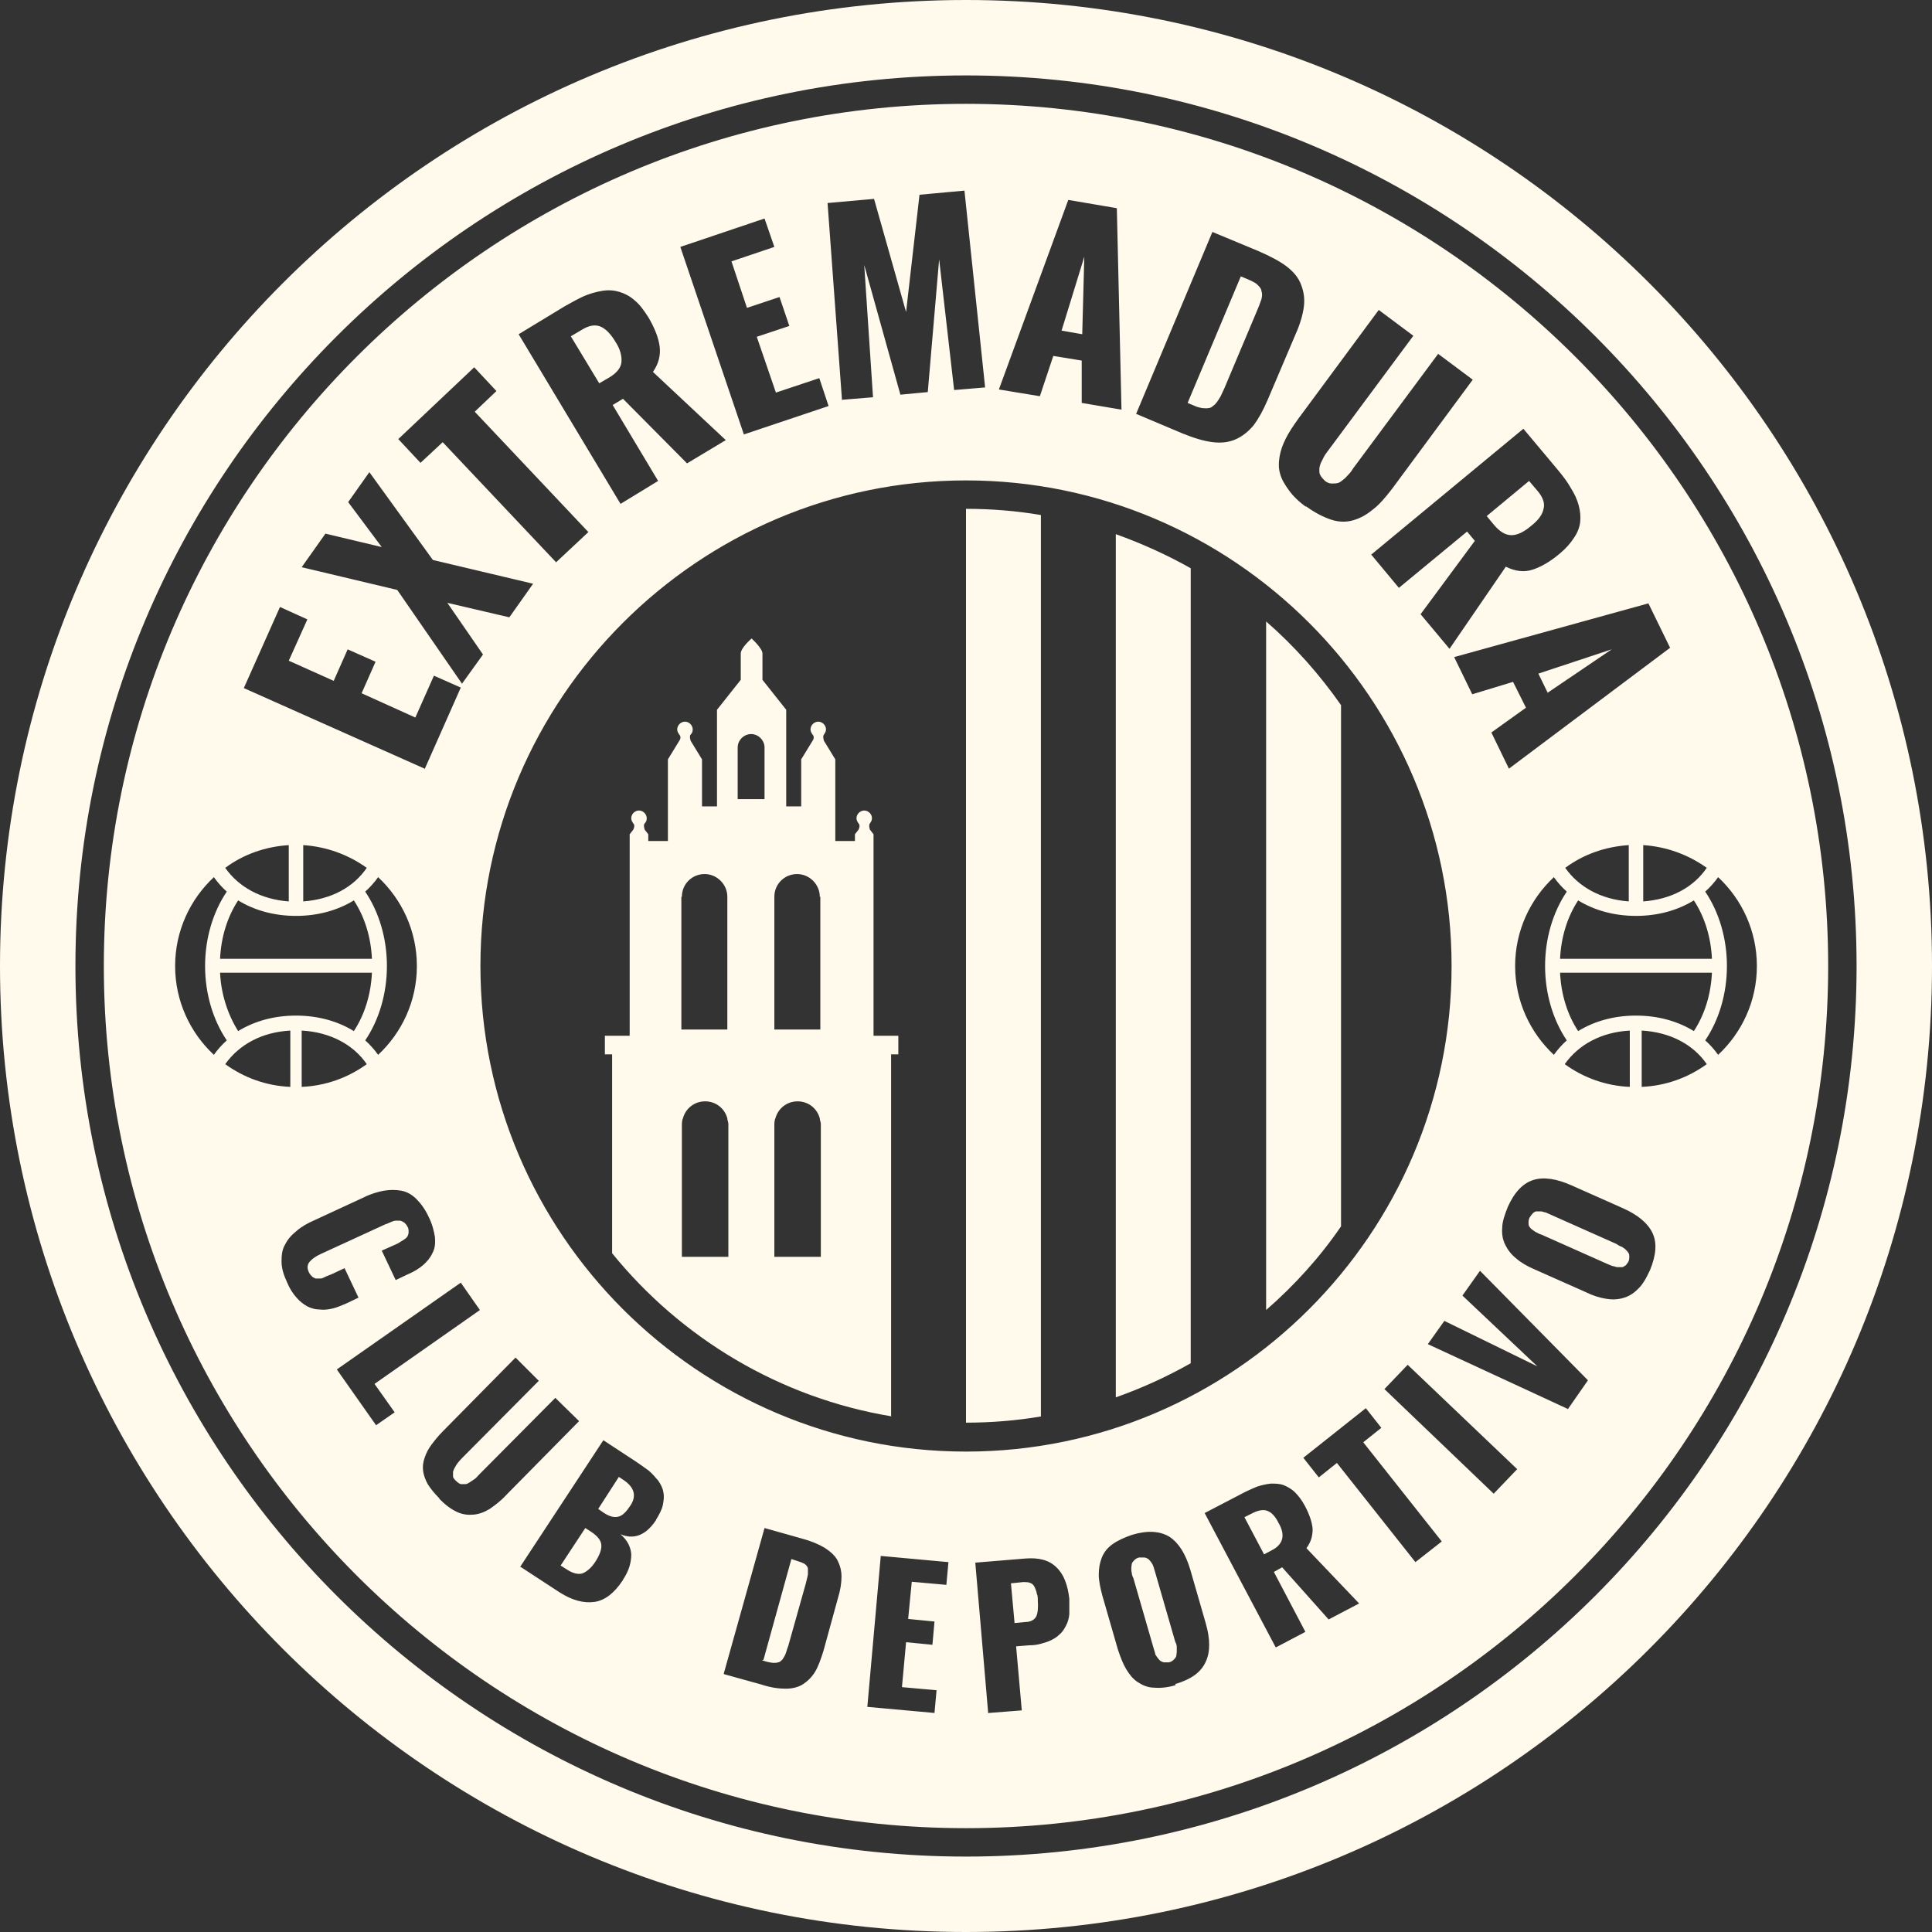<svg xmlns="http://www.w3.org/2000/svg" id="Capa_2" data-name="Capa 2" viewBox="0 0 37.4 37.4"><rect x="0" y="0" width="37.4" height="37.4" fill="#333333" stroke="none"/><defs><style>      .cls-1 {        fill: #fffaec;        fill-rule: evenodd;        stroke-width: 0px;      }    </style></defs><g id="Capa_1-2" data-name="Capa 1"><path class="cls-1" d="M14.28,15.47v-1c0-.14.12-.26.26-.26s.26.12.26.26v1h-.52ZM15.88,17.36v2.57h-.89v-2.57c0-.25.2-.44.44-.44s.44.2.44.44ZM13.2,17.36c0-.25.2-.44.44-.44s.44.2.44.44v2.57h-.89v-2.57ZM14.09,24.33h-.89v-2.57s0-.07.02-.11c.05-.19.22-.33.43-.33s.38.14.43.33c0,.04.02.07.02.11v2.57ZM17.25,27.42v-7.01h.14v-.36h-.48v-3.9l-.07-.09s-.03-.09,0-.12c.02-.03.04-.06.04-.1,0-.08-.07-.15-.15-.15s-.15.07-.15.15c0,.04.02.07.04.1.03.03.02.08,0,.12l-.07.09v.13h-.38v-1.58l-.22-.36s-.03-.09,0-.12c.02-.03.04-.06.04-.1,0-.08-.07-.15-.15-.15s-.15.07-.15.15c0,.04.02.07.04.1.03.03.03.08,0,.12l-.22.36v.91h-.29v-1.87h0l-.46-.58v-.51c0-.1-.21-.29-.21-.29,0,0-.21.18-.21.29v.51l-.46.58v1.87h-.29v-.91l-.22-.36s-.03-.09,0-.12c.03-.03.04-.06.04-.1,0-.08-.07-.15-.15-.15s-.15.07-.15.15c0,.04.02.07.04.1.03.03.03.08,0,.12l-.22.36v1.58h-.38v-.13l-.07-.09s-.03-.09,0-.12c.03-.03.04-.06.04-.1,0-.08-.07-.15-.15-.15s-.15.07-.15.15c0,.04.02.07.04.1.03.03.02.08,0,.12l-.07.09v3.9h-.48v.36h.14v3.85c1.33,1.64,3.24,2.8,5.42,3.16ZM20.15,27.42V9.97c-.47-.08-.96-.12-1.45-.12h0v17.69h0c.49,0,.98-.04,1.45-.12ZM23.05,26.39v-15.39c-.46-.26-.95-.48-1.45-.66v16.71c.51-.18.99-.4,1.45-.66ZM25.96,23.74v-10.09c-.42-.6-.9-1.14-1.45-1.62v13.33c.55-.48,1.04-1.02,1.45-1.62ZM15.88,24.33h-.89v-2.57s0-.07.02-.11c.05-.19.22-.33.43-.33s.38.14.43.33c0,.04.02.07.02.11v2.57ZM18.7,28.1c-5.18,0-9.4-4.22-9.4-9.4s4.22-9.4,9.4-9.4,9.4,4.22,9.4,9.4-4.22,9.4-9.4,9.4ZM31.67,16.36h0,0ZM31.53,17.45v-1.09c-.46.03-.88.18-1.23.44.26.37.69.61,1.23.65ZM33.14,18.56c-.02-.42-.14-.81-.35-1.13-.31.19-.69.3-1.12.3s-.81-.11-1.12-.3c-.21.32-.33.71-.35,1.13h2.94ZM31.81,16.36v1.09c.54-.04.97-.27,1.23-.65-.35-.25-.77-.41-1.23-.44ZM30.08,20.42c.07-.1.16-.2.25-.28-.27-.4-.42-.91-.42-1.44s.15-1.04.42-1.44c-.09-.08-.18-.18-.25-.28-.46.43-.75,1.04-.75,1.72s.29,1.29.75,1.72ZM31.55,21.04v-1.09c-.55.03-.99.27-1.26.65.36.26.79.42,1.26.44ZM33.26,16.98c-.07.1-.16.2-.25.28.27.4.42.91.42,1.44s-.15,1.04-.42,1.44c.09.08.18.18.25.28.46-.43.75-1.04.75-1.72s-.29-1.29-.75-1.72ZM31.78,19.95v1.09c.47-.02.9-.18,1.26-.44-.26-.38-.71-.62-1.26-.65ZM31.67,19.66c.43,0,.81.11,1.12.3.21-.32.33-.71.35-1.13h-2.94c.02.42.14.81.35,1.13.31-.19.69-.3,1.12-.3ZM5.73,16.36h0,0ZM5.59,17.45v-1.09c-.46.03-.88.18-1.23.44.26.37.69.61,1.23.65ZM7.2,18.56c-.02-.42-.14-.81-.35-1.13-.31.19-.69.3-1.12.3s-.81-.11-1.12-.3c-.21.32-.33.71-.35,1.13h2.94ZM5.87,16.36v1.09c.54-.04.97-.27,1.23-.65-.35-.25-.77-.41-1.23-.44ZM4.14,20.42c.07-.1.16-.2.25-.28-.27-.4-.42-.91-.42-1.44s.15-1.04.42-1.44c-.09-.08-.18-.18-.25-.28-.46.43-.75,1.04-.75,1.72s.29,1.29.75,1.72ZM5.62,21.04v-1.09c-.55.03-.99.27-1.26.65.36.26.79.42,1.26.44ZM7.32,16.98c-.07.1-.16.2-.25.28.27.4.42.91.42,1.44s-.15,1.04-.42,1.44c.09.08.18.18.25.28.46-.43.75-1.04.75-1.72s-.29-1.29-.75-1.72ZM5.84,19.95v1.09c.47-.02.9-.18,1.26-.44-.26-.38-.71-.62-1.26-.65ZM5.73,19.66c.43,0,.81.11,1.12.3.21-.32.33-.71.35-1.13h-2.94c.02.42.15.81.35,1.13.31-.19.69-.3,1.12-.3ZM8.22,14.88l-3.5-1.56.7-1.57.53.24-.36.8.87.39.27-.61.54.24-.27.61,1.04.47.36-.81.52.23-.7,1.58ZM8.94,13.23l-1.25-1.81-1.85-.44.46-.65,1.09.26-.65-.87.41-.58,1.23,1.7,1.94.46-.46.65-1.2-.28.69,1-.41.57ZM10.77,10.89l-2.2-2.33-.43.4-.43-.46,1.47-1.39.43.46-.42.4,2.2,2.33-.62.58ZM12.01,9.75l-1.97-3.28.89-.54c.14-.08.27-.15.38-.2.12-.05.23-.08.35-.1.12-.02.23-.01.33.02.1.03.2.08.29.16.1.08.18.19.27.33.13.22.2.41.22.57.02.17-.02.33-.13.49l1.41,1.32-.75.45-1.24-1.25-.2.12.88,1.47-.72.44ZM11.6,7.42l.19-.11c.15-.09.23-.19.24-.3.01-.11-.02-.25-.12-.4-.09-.15-.19-.25-.29-.29-.1-.04-.22-.02-.35.06l-.22.13.55.91ZM14.4,8.41l-1.23-3.63,1.63-.55.19.55-.83.28.3.9.63-.21.19.56-.63.21.37,1.08.84-.28.18.54-1.64.55ZM16.3,7.75l-.28-3.82.9-.08.62,2.19.26-2.27.87-.08.4,3.81-.6.05-.29-2.53-.22,2.57-.53.05-.7-2.51.17,2.56-.61.05ZM19.34,7.53l1.34-3.66.94.16.09,3.9-.77-.13v-.82s-.55-.09-.55-.09l-.26.78-.79-.13ZM20.55,6.4l.4.07.04-1.5-.44,1.43ZM21.99,8.02l1.48-3.53.89.37c.23.1.42.2.55.3.14.11.23.22.28.36.05.13.07.27.05.42-.02.15-.07.33-.16.53l-.54,1.27c-.09.21-.18.37-.27.49-.1.12-.21.21-.34.27-.13.06-.28.08-.45.06-.17-.02-.37-.08-.59-.17l-.9-.38ZM22.99,7.8l.12.05c.06.03.11.04.16.05.05,0,.09.01.12,0,.04,0,.07-.02.09-.04.03-.02.05-.04.08-.08.03-.04.05-.08.07-.11.02-.04.04-.09.07-.15l.64-1.52c.04-.09.06-.16.08-.21.01-.05.02-.1,0-.15,0-.05-.04-.09-.08-.13-.04-.04-.11-.07-.2-.11l-.12-.05-1.03,2.45ZM25.28,9.81c-.14-.1-.25-.21-.33-.32-.08-.11-.14-.21-.17-.32-.03-.1-.03-.21-.01-.33.02-.12.06-.23.12-.35.06-.12.14-.24.24-.38l1.56-2.11.67.5-1.64,2.21s-.07.09-.09.13c-.02.04-.04.08-.06.12-.02.05-.03.09-.03.13,0,.04,0,.08.02.11.02.04.05.07.09.11.04.03.08.05.13.05.04,0,.08,0,.12-.01.04-.01.07-.04.11-.07.04-.03.07-.07.1-.1.03-.03.06-.07.09-.12l1.64-2.21.67.5-1.56,2.11c-.13.17-.25.31-.37.4-.12.1-.24.17-.38.21-.13.04-.28.04-.43-.01-.15-.05-.31-.13-.49-.26ZM26.54,10.74l2.95-2.44.67.8c.1.12.19.24.25.35.07.11.12.22.15.33.03.11.04.22.03.32-.01.1-.05.21-.12.31-.07.11-.16.21-.28.31-.19.16-.37.26-.53.31-.16.05-.33.03-.51-.06l-1.09,1.59-.56-.67,1.05-1.42-.15-.18-1.32,1.09-.54-.65ZM28.78,9.99l.14.17c.11.13.22.2.34.2.11,0,.24-.06.38-.18.14-.11.22-.22.24-.33.03-.1-.01-.22-.11-.34l-.17-.2-.82.68ZM28.15,12.72l3.76-1.04.42.86-3.12,2.34-.34-.7.67-.48-.25-.5-.79.24-.35-.72ZM29.78,13.04l.18.37,1.24-.84-1.42.47ZM5.56,24.83c-.07-.15-.11-.28-.11-.41,0-.12.01-.23.07-.33.05-.1.12-.18.22-.26.09-.08.21-.15.35-.21l.95-.44c.14-.07.28-.11.39-.13.12-.02.23-.02.34,0,.11.02.21.08.29.16.09.09.17.2.24.35.07.14.1.27.12.39.01.12,0,.22-.05.31-.04.09-.11.17-.18.23-.08.07-.18.13-.3.18l-.23.11-.27-.57.27-.12s.07-.03.09-.05c.02-.01.05-.03.08-.05.03-.02.05-.04.06-.06.01-.02.02-.05.02-.08,0-.03,0-.07-.02-.1-.02-.04-.04-.06-.06-.08-.03-.02-.05-.03-.08-.04-.02,0-.06,0-.09,0-.04,0-.07.02-.1.03-.03.01-.06.03-.1.04l-1.24.57c-.11.05-.18.1-.23.16-.04.05-.05.12-.01.2.02.04.04.06.06.08.02.02.05.03.07.04.02,0,.05,0,.09,0,.04,0,.07-.02.09-.03.03-.01.06-.03.1-.04l.28-.13.27.57-.23.11c-.1.04-.18.08-.27.1-.08.02-.17.03-.25.02-.08,0-.16-.02-.24-.06-.07-.04-.14-.09-.21-.17-.07-.08-.13-.17-.18-.29ZM6.52,26.51l2.4-1.68.37.53-2.04,1.43.39.55-.36.25-.76-1.08ZM8.5,29c-.09-.09-.17-.19-.22-.27-.05-.09-.08-.18-.09-.26-.01-.08,0-.17.03-.25.03-.09.07-.17.13-.25.06-.08.13-.17.22-.26l1.41-1.43.45.45-1.48,1.49s-.06.06-.08.09c-.02.02-.04.05-.06.09-.02.03-.03.06-.04.09,0,.03,0,.06,0,.09,0,.03.03.06.06.09.03.03.06.05.09.06.03,0,.06,0,.09,0,.03,0,.06-.02.09-.04.03-.02.06-.04.09-.06.03-.02.05-.05.08-.08l1.48-1.49.46.45-1.41,1.43c-.11.12-.22.2-.32.27-.1.06-.2.1-.31.11-.11.01-.21,0-.32-.05-.11-.05-.22-.13-.34-.25ZM10.07,30.33l1.61-2.45.64.42c.09.06.17.12.24.17.07.06.12.12.18.19.05.07.09.15.1.22.02.08.01.16-.01.26-.02.09-.07.18-.13.28,0,0,0,.01-.01.02-.19.28-.42.37-.68.26.13.11.2.24.21.39,0,.15-.04.31-.16.49,0,0,0,.01-.01.02-.16.24-.34.38-.54.41-.21.03-.43-.03-.67-.18l-.75-.49ZM10.86,30.31l.11.07c.12.08.22.1.3.08.08-.03.17-.1.25-.22.09-.14.13-.25.12-.34-.01-.09-.08-.17-.2-.25l-.11-.07-.48.73ZM11.58,29.21l.1.07c.12.08.21.1.29.08.08-.02.15-.09.23-.21.13-.19.08-.36-.13-.5l-.09-.06-.4.62ZM14.01,32.4l.79-2.82.71.2c.19.05.33.11.45.18.11.07.2.15.25.24.05.1.08.2.08.32,0,.12-.02.26-.07.42l-.28,1.02c-.05.16-.1.3-.16.4-.06.1-.14.18-.23.24-.09.06-.21.09-.34.09-.13,0-.29-.02-.47-.08l-.72-.2ZM14.75,32.14l.1.03s.09.02.12.02c.04,0,.07,0,.09-.01.03,0,.05-.02.07-.04.02-.01.03-.04.05-.07.02-.03.03-.06.04-.09.01-.03.02-.07.04-.12l.34-1.21c.02-.07.03-.13.04-.17,0-.04,0-.08,0-.12-.01-.04-.04-.07-.07-.09-.04-.02-.09-.04-.16-.06l-.09-.03-.54,1.95ZM16.79,33.04l.26-2.92,1.31.12-.04.44-.67-.06-.07.72.51.05-.04.45-.51-.05-.08.87.67.06-.04.44-1.32-.12ZM19.13,33.17l-.25-2.92.97-.08c.26-.02.46.03.6.17.14.13.22.34.25.61,0,.11,0,.21,0,.3-.01.09-.03.16-.07.23-.03.06-.07.12-.12.16-.05.05-.1.08-.16.11-.06.03-.13.05-.2.07-.07.02-.14.03-.23.03l-.25.02.11,1.24-.64.05ZM19.63,31.42l.21-.02c.12,0,.19-.05.22-.11.03-.06.04-.17.03-.31,0-.05,0-.09-.02-.13,0-.03-.02-.07-.03-.1-.01-.03-.03-.06-.05-.08-.02-.02-.05-.03-.09-.04-.04,0-.08-.01-.13,0l-.2.02.07.77ZM22.76,32.62c-.16.05-.3.06-.42.05-.12,0-.23-.05-.32-.11-.09-.06-.16-.15-.22-.25-.06-.1-.11-.23-.16-.38l-.3-1.04c-.04-.15-.07-.29-.07-.41,0-.12.02-.23.06-.33.04-.1.11-.19.21-.26.1-.07.23-.13.38-.18.3-.09.54-.07.72.04.18.12.31.33.4.63l.3,1.04c.09.31.09.56,0,.75-.09.2-.28.34-.59.43ZM22.53,32.18s.06,0,.1,0c.04-.01.07-.03.09-.05.02-.02.04-.04.05-.07,0-.02.01-.05.01-.09,0-.03,0-.07,0-.09,0-.03-.01-.06-.03-.1l-.39-1.35s-.02-.07-.03-.1c-.01-.03-.02-.05-.04-.08-.02-.03-.04-.05-.06-.07-.02-.01-.05-.03-.08-.03-.03,0-.07,0-.1,0-.04.01-.07.03-.09.05-.02.02-.04.04-.05.07,0,.02-.01.05-.01.09,0,.03,0,.06.01.09,0,.03.01.06.03.1l.39,1.35s.02.07.03.1c0,.03.02.05.04.08.02.03.04.05.06.07.02.01.05.03.08.03ZM24.69,31.88l-1.37-2.59.71-.37c.11-.06.21-.1.3-.14.09-.03.18-.05.27-.06.09,0,.17,0,.25.03.07.03.15.07.22.14.07.07.13.15.19.26.09.17.14.32.15.45,0,.13-.03.25-.12.37l1.02,1.07-.59.31-.9-1.01-.16.09.61,1.16-.57.3ZM24.47,30.09l.15-.08c.12-.06.18-.14.2-.22.02-.09,0-.19-.07-.31-.06-.12-.13-.2-.21-.23-.07-.03-.16-.02-.27.03l-.18.09.38.72ZM27.4,30.24l-1.52-1.92-.35.28-.3-.38,1.21-.96.3.38-.35.28,1.52,1.92-.51.4ZM28.92,28.92l-2.12-2.03.45-.47,2.12,2.02-.45.47ZM30.34,27.27l-2.7-1.25.32-.45,1.8.88-1.45-1.37.34-.48,2.09,2.12-.39.56ZM31.93,24.61c-.07.15-.14.27-.23.35-.09.09-.18.14-.29.17-.11.03-.22.03-.33.01-.12-.02-.25-.06-.39-.13l-.99-.44c-.14-.06-.26-.13-.35-.21-.09-.07-.16-.16-.21-.26-.05-.1-.07-.21-.06-.33,0-.12.05-.26.11-.41.13-.29.3-.46.5-.52.2-.06.45-.02.74.11l.99.44c.29.13.48.29.57.48.09.19.07.43-.05.72ZM31.46,24.51s.04-.05.06-.08c.02-.04.02-.07.02-.1,0-.03,0-.06-.02-.08-.01-.02-.03-.04-.06-.07-.03-.02-.05-.04-.08-.05-.03-.01-.06-.03-.09-.05l-1.28-.57s-.07-.03-.09-.04c-.03,0-.06-.02-.09-.02-.03,0-.06,0-.09,0-.02,0-.05.02-.07.04-.02.02-.04.05-.06.08-.02.04-.02.07-.02.1,0,.03,0,.06.02.08.01.02.03.04.06.06.03.02.05.04.08.05.02.01.05.03.09.04l1.28.57s.07.03.1.04c.03,0,.06.02.09.02.03,0,.06,0,.09,0,.02,0,.05-.02.07-.04ZM18.7,35.94c-9.51,0-17.24-7.73-17.24-17.24S9.19,1.46,18.7,1.46s17.24,7.73,17.24,17.24-7.73,17.24-17.24,17.24ZM18.7,2.01C9.5,2.01,2.01,9.5,2.01,18.7s7.48,16.69,16.69,16.69,16.69-7.49,16.69-16.69S27.9,2.01,18.7,2.01ZM18.7,0c10.33,0,18.7,8.37,18.7,18.7s-8.37,18.7-18.7,18.7S0,29.02,0,18.7,8.37,0,18.7,0Z"></path></g></svg>
